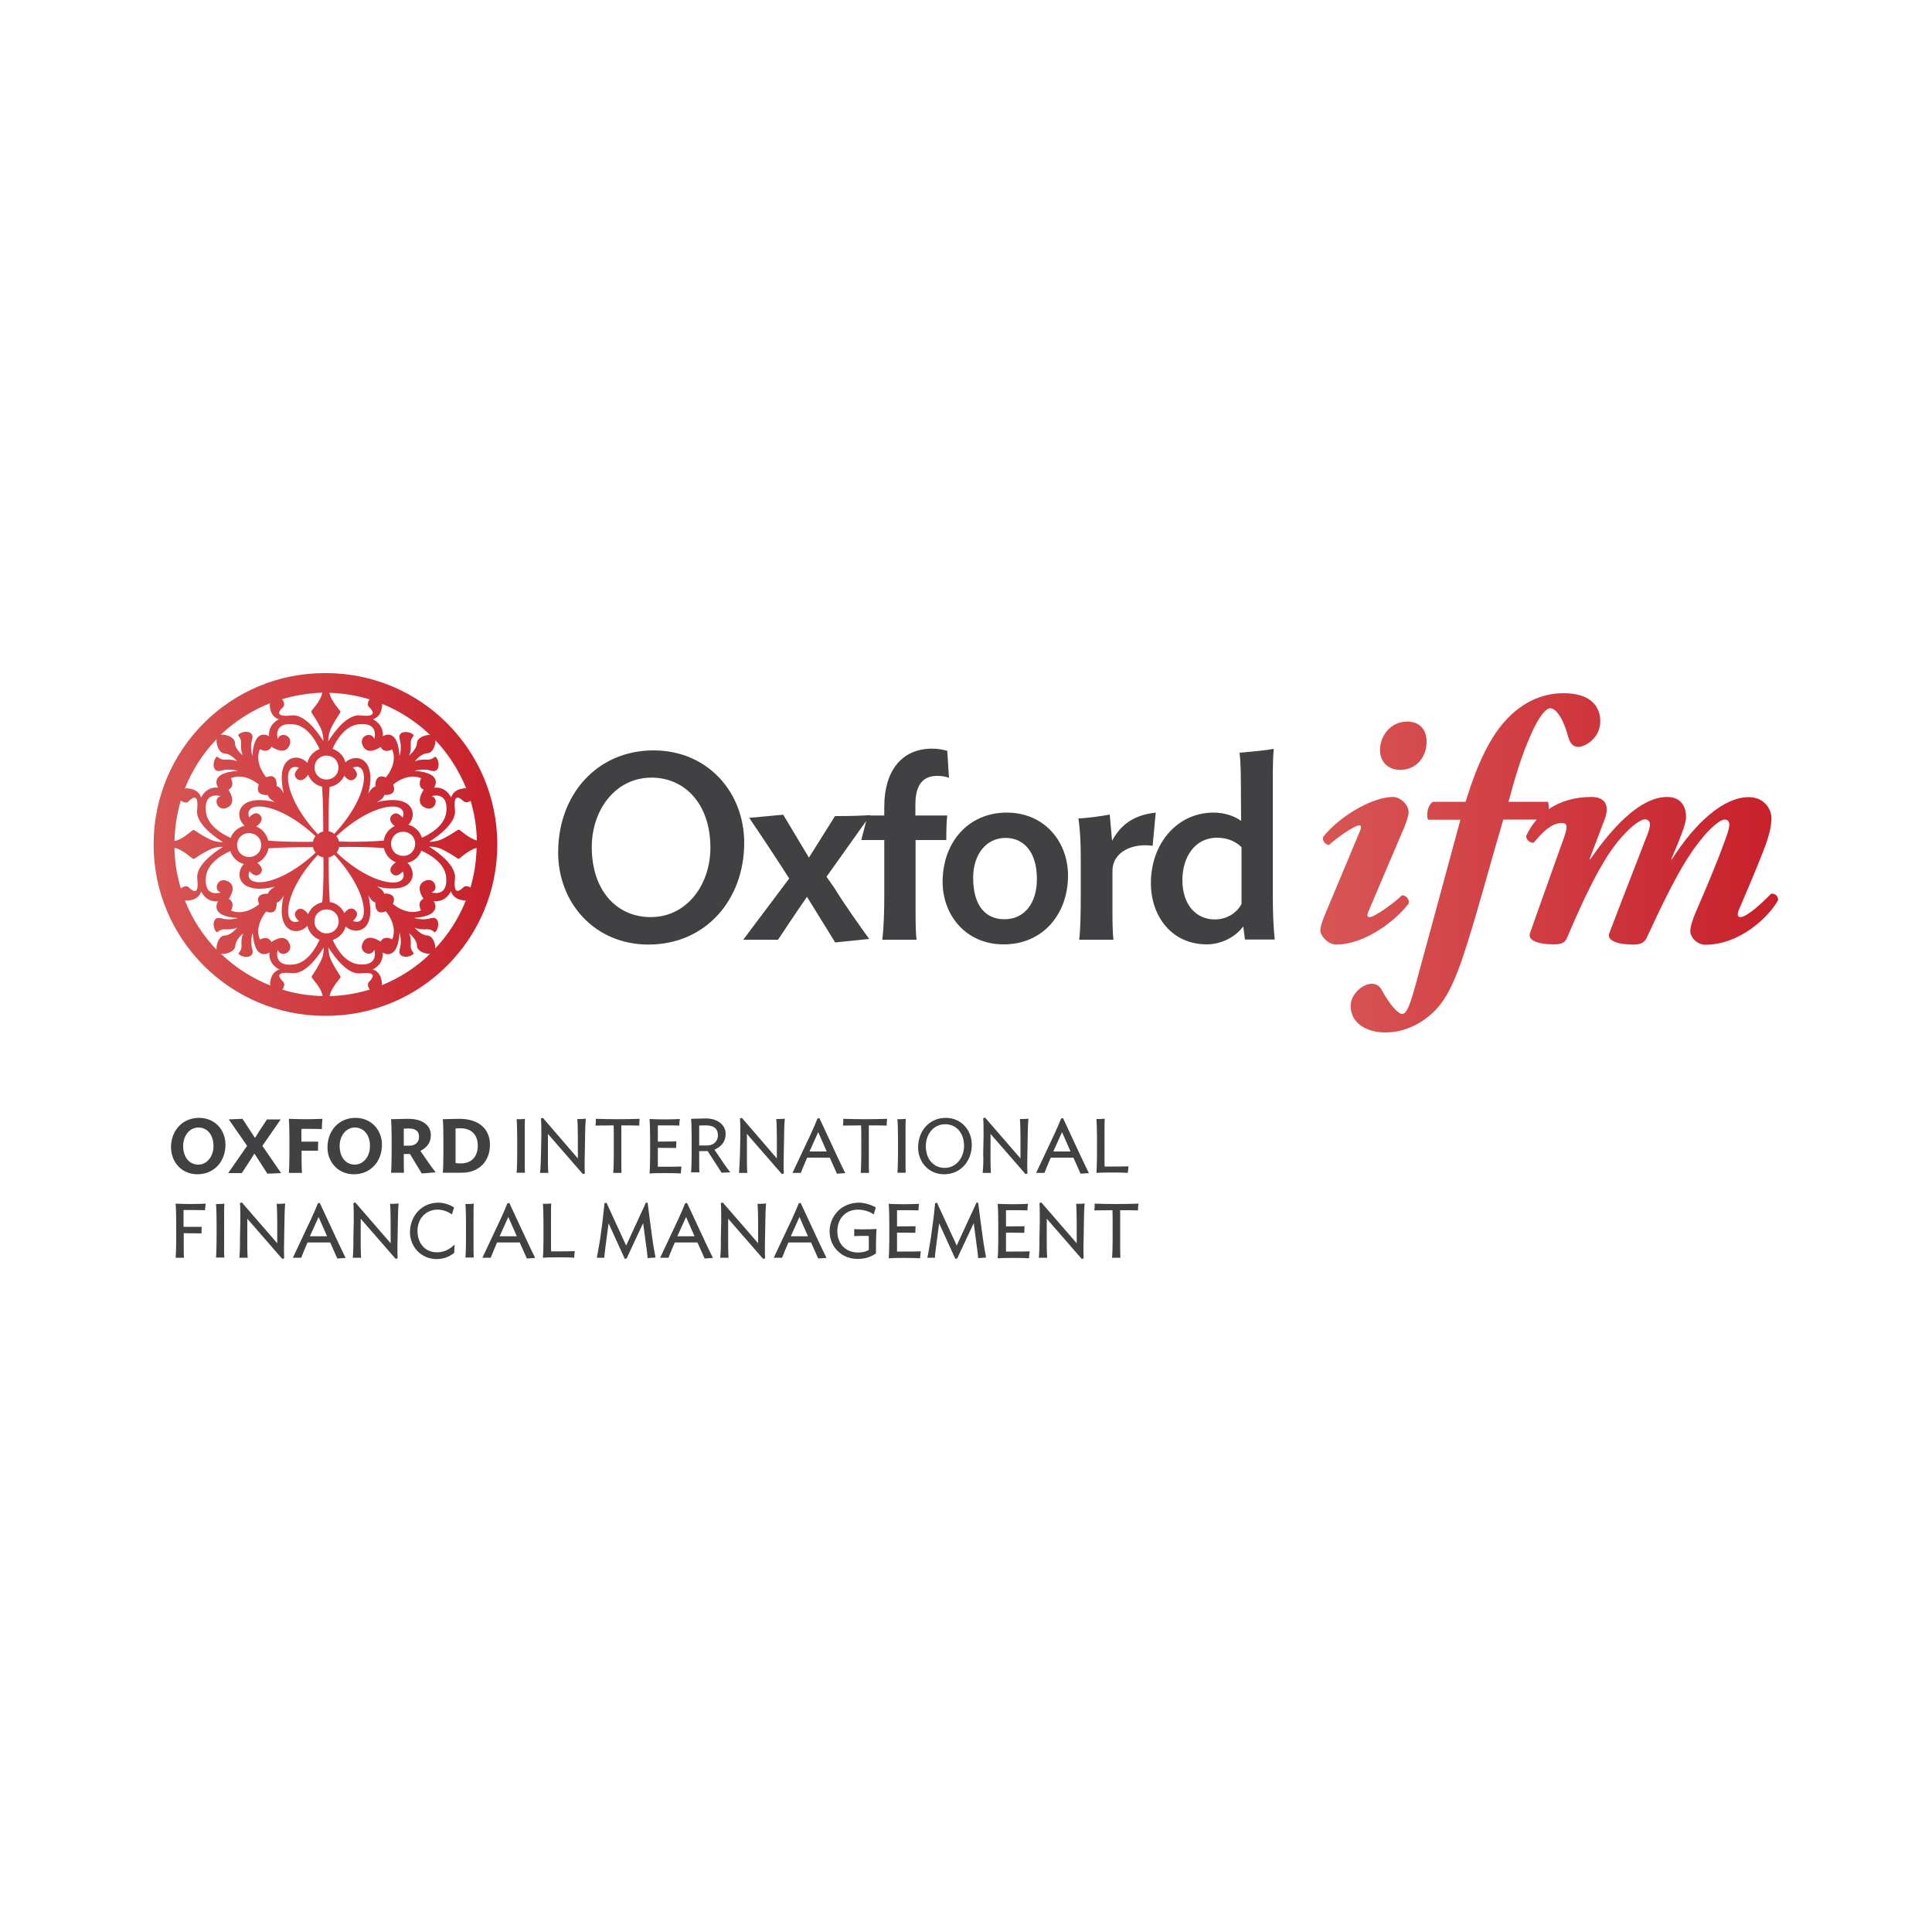 <?xml version="1.0" encoding="utf-8"?>
<!-- Generator: Adobe Illustrator 24.2.0, SVG Export Plug-In . SVG Version: 6.00 Build 0)  -->
<svg version="1.1" id="Layer_1" xmlns="http://www.w3.org/2000/svg" xmlns:xlink="http://www.w3.org/1999/xlink" x="0px" y="0px"
	 viewBox="0 0 1000 1000" style="enable-background:new 0 0 1000 1000;" xml:space="preserve">
<style type="text/css">
	.st0{fill:url(#SVGID_1_);}
	.st1{fill:url(#SVGID_2_);}
	.st2{fill:#414042;}
</style>
<g>
	<linearGradient id="SVGID_1_" gradientUnits="userSpaceOnUse" x1="79.484" y1="437.045" x2="257.489" y2="437.045">
		<stop  offset="0" style="stop-color:#D85655"/>
		<stop  offset="1" style="stop-color:#C7202B"/>
	</linearGradient>
	<path class="st0" d="M176.3,505.7c0-0.8-1.3-1.7-4.5-7.8c-1.4-2.6-1.8-5.3-1.8-7.5c3.6,5.7,10.1,14.1,16.5,13.4
		c9.7-1.1,5.9,2.9,4.6,4.3c-1,1-0.9,2.4,0.3,4.1c-6.6,2-13.6,3.2-20.8,3.4C171.3,511.2,176.3,506.4,176.3,505.7 M167.6,490.4
		c0,2.2-0.4,4.9-1.8,7.5c-3.2,6.2-4.5,7-4.5,7.8c0,0.7,5,5.4,5.7,9.8c-0.6,0-1.2,0-1.8,0c-6.6-0.3-13-1.4-19.1-3.3
		c1.3-1.7,1.3-3.2,0.3-4.2c-1.3-1.3-5.1-5.4,4.6-4.3c0.3,0,0.5,0,0.8,0C158,503.9,164.1,495.9,167.6,490.4 M130.6,491.4
		c-1.3-4.3,0.2-8.6,0.2-8.6c1,15.5,8.7,10.2,8.7,10.2c-0.7,6.3,5.1,8.8,5.1,8.8c-2.1,0.7-4.2,2.4-4.7,6.3c-0.1,0.6-0.1,1.3,0,2
		c-9.5-3.8-18.2-9.4-25.5-16.4c3,0.4,7.3-1.4,7.4-4.1c0.1-3.3,4.1-6.5,4.1-6.5c-1,1.9-1,4.5-0.9,6.6c0.1,2.1-1.6,3.8-1.6,3.8
		c0.6,1.1,2.5,1.8,4.2,1.8C129.5,495.3,131.4,494.2,130.6,491.4 M206.8,482.7c0,0,1.4,4.3,0.1,8.6c-1.5,5.2,6,4.5,7.3,2.1
		c0,0-1.7-1.7-1.6-3.8c0.1-2.1,0.1-4.7-0.9-6.6c0,0,4.1,3.2,4.1,6.5c0,2.6,3.8,4.3,6.8,4.2c-7.1,6.9-15.5,12.4-24.9,16.2
		c0-0.6,0-1.2-0.1-1.8c-0.5-3.9-2.6-5.7-4.7-6.3c0,0,5.8-2.4,5.1-8.8c0,0,1.3,0.9,2.8,0.9C203.3,493.8,206.2,491.9,206.8,482.7
		 M164.6,481.3c-2.5-2.4-2.5-6.4,0-8.8c2.4-2.4,6.4-2.4,8.9,0c2.4,2.4,2.4,6.4,0,8.8c-1.2,1.2-2.8,1.8-4.4,1.8
		C167.5,483.2,165.9,482.5,164.6,481.3 M143.2,467.2c2.1-0.4,3.7-3.8,3.7-3.8c-4.8,19.9,7.6,21.2,12.2,15.8c0.4,1.8,1.3,3.5,2.7,4.9
		c1.1,1.1,2.3,1.8,3.6,2.3c-1.9,4.2-6.3,12-13.4,12.8c-11.1,1.3-8.2-7.6-8.2-7.6c1.1,4,7.8,1.9,6.2-2.8c-2.3-6.6-9.5-1.2-9.5-1.2
		c-1.8-3.7-6-1.3-6-1.3c-3.1-7.4,3.3-14.5,3.3-14.5c0.9,0.4,1.7,0.5,2.3,0.5C143.7,472.3,143.2,467.2,143.2,467.2 M190.6,463.3
		c0,0,1.6,3.4,3.7,3.8c0,0-0.7,7.2,5.4,4.6c0,0,6.4,7.2,3.3,14.5c0,0-4.2-2.4-6,1.2c0,0-7.3-5.3-9.5,1.3c-1.6,4.7,5,6.8,6.2,2.8
		c0,0,2.9,8.8-8.2,7.6c-7-0.8-11.4-8.3-13.3-12.6c1.5-0.5,2.9-1.3,4.1-2.5c1.3-1.3,2.2-2.8,2.6-4.5c1.4,1.4,3.4,2.2,5.4,2.2
		C189.1,481.8,193.9,476.9,190.6,463.3 M97.8,466.1c3.9-0.5,5.7-2.6,6.3-4.7c0,0,2.4,5.8,8.8,5.1c0,0-5.3,7.7,10.2,8.7
		c0,0-4.2,1.4-8.6,0.1c-5.2-1.5-4.5,6-2.1,7.3c0,0,1.7-1.7,3.8-1.6c2.1,0.1,4.7,0.1,6.6-0.9c0,0-3.2,4.1-6.5,4.1
		c-2.8,0.1-4.5,4.3-4.2,7.4c-7-7.3-12.6-15.9-16.4-25.5c0.3,0,0.5,0,0.8,0C96.9,466.1,97.3,466.1,97.8,466.1 M233.4,461.3
		c0.7,2.1,2.4,4.2,6.3,4.7c0.5,0.1,0.9,0.1,1.4,0.1c-3.7,9.3-9.1,17.7-15.8,24.8c0.1-3-1.6-6.7-4.2-6.7c-3.3-0.1-6.5-4.1-6.5-4.1
		c1.9,1,4.5,1,6.6,0.9c2.1-0.1,3.8,1.6,3.8,1.6c2.4-1.3,3.1-8.9-2.1-7.3c-4.3,1.3-8.6-0.2-8.6-0.2c15.5-1,10.2-8.7,10.2-8.7
		c0.4,0,0.7,0.1,1.1,0.1C231.3,466.4,233.4,461.3,233.4,461.3 M164.5,442.5c0.8,0.7,1.8,1.1,2.9,1.3c0.1,5.3,0.1,15.2-0.6,23.2
		c-1.8,0.4-3.5,1.3-5,2.7c-1,1-1.8,2.2-2.3,3.5c-0.3-0.4-3-4.5-5.8-2.1c-2.9,2.6,1.1,5.7,1.1,5.7c-0.7,0.3-1.4,0.4-2,0.4
		C146.3,477.2,147.4,460.8,164.5,442.5 M176.2,469.7c-1.5-1.6-3.5-2.5-5.5-2.8c-0.6-8-0.6-17.8-0.6-23.1c1.1-0.2,2-0.7,2.9-1.4
		c18.6,20,18.3,37.7,9.6,34.3c0,0,4.1-3.1,1.1-5.7c-2.3-2-4.6,0.5-5.5,1.6C177.8,471.6,177.1,470.6,176.2,469.7 M106.6,453.8
		c0.8-7,8.3-11.4,12.6-13.3c0.5,1.5,1.3,2.9,2.5,4.1c1.3,1.3,2.8,2.2,4.5,2.6c-4.8,4.9-3,16.4,16.3,11.7c0,0-3.4,1.6-3.8,3.7
		c0,0-7.1-0.7-4.6,5.4c0,0-7.2,6.4-14.5,3.3c0,0,2.4-4.2-1.2-6c0,0,5.3-7.2-1.3-9.5c-4.7-1.6-6.8,5-2.8,6.2c0,0-1.1,0.3-2.4,0.3
		C109.3,462.4,105.8,461.1,106.6,453.8 M210.9,446.6c1.8-0.4,3.5-1.3,4.9-2.7c1-1.1,1.8-2.3,2.3-3.6c4.2,1.9,12,6.3,12.8,13.4
		c1.2,11.1-7.6,8.2-7.6,8.2c4-1.1,1.9-7.8-2.8-6.2c-6.6,2.3-1.3,9.5-1.3,9.5c-3.7,1.8-1.3,6-1.3,6c-7.4,3.1-14.5-3.3-14.5-3.3
		c2.5-6-4.6-5.4-4.6-5.4c-0.4-2.1-3.8-3.7-3.8-3.7c3.1,0.8,5.8,1.1,8.1,1.1C215.2,460,215.4,450.5,210.9,446.6 M134.8,452.1
		c2-2.3-0.5-4.6-1.6-5.5c1.1-0.5,2.1-1.2,2.9-2c1.5-1.6,2.5-3.5,2.8-5.5c8-0.6,17.8-0.6,23.1-0.6c0.2,1.1,0.7,2,1.4,2.8
		c-20,18.6-37.7,18.3-34.3,9.6c0,0,1.7,2.2,3.6,2.2C133.4,453.1,134.1,452.8,134.8,452.1 M174.2,441.3c0.7-0.8,1.1-1.8,1.3-2.9
		c5.3-0.1,15.2-0.1,23.2,0.6c0.4,1.8,1.3,3.5,2.7,5c1,1,2.2,1.8,3.5,2.3c-0.4,0.3-4.5,3-2.1,5.8c2.6,2.9,5.7-1.1,5.7-1.1
		c1.4,3.6-0.7,5.8-5.2,5.8C196.9,456.7,185.9,452.3,174.2,441.3 M107.9,440.1c2.6-1.4,5.3-1.8,7.5-1.8c-5.7,3.6-14.1,10.1-13.3,16.5
		c1.1,9.7-2.9,5.9-4.3,4.6c-1-1-2.5-0.9-4.2,0.4c-2-6.6-3.2-13.6-3.3-20.9c4.4,0.7,9.2,5.7,9.8,5.7
		C100.9,444.6,101.7,443.3,107.9,440.1 M235.5,454.8c0.7-6.4-7.7-13-13.4-16.6c2.2,0,4.9,0.4,7.5,1.8c6.1,3.2,7,4.5,7.8,4.5
		c0.6,0,5-4.6,9.3-5.6c-0.2,7.1-1.3,14-3.2,20.5c-1.5-1-2.8-0.9-3.7-0.1c-0.6,0.6-1.9,1.8-2.9,1.8
		C235.8,461.2,234.9,459.8,235.5,454.8 M124.5,441.8c-2.4-2.4-2.4-6.4,0-8.8c2.4-2.4,6.4-2.4,8.9,0c2.4,2.4,2.4,6.4,0,8.8
		c-1.2,1.2-2.8,1.8-4.4,1.8C127.3,443.6,125.7,443,124.5,441.8 M204.2,441.2c-2.4-2.5-2.4-6.4,0-8.9c2.4-2.4,6.4-2.4,8.9,0
		c2.4,2.4,2.4,6.4,0,8.9c-1.2,1.2-2.8,1.8-4.4,1.8C207,443,205.4,442.4,204.2,441.2 M163.3,432.8c-0.7,0.8-1.1,1.8-1.3,2.9
		c-5.3,0.1-15.2,0.1-23.2-0.6c-0.4-1.8-1.3-3.5-2.7-5c-1-1-2.2-1.8-3.5-2.3c0.4-0.3,4.5-3,2.1-5.8c-2.6-2.9-5.7,1.1-5.7,1.1
		C125.6,414.5,143.3,414.2,163.3,432.8 M175.5,435.6c-0.2-1-0.7-2-1.4-2.8c20-18.6,37.7-18.3,34.3-9.6c0,0-3.1-4.1-5.7-1.1
		c-2,2.3,0.5,4.6,1.6,5.5c-1.1,0.5-2.1,1.2-2.9,2c-1.6,1.6-2.5,3.5-2.8,5.5c-5.9,0.5-12.8,0.6-18.2,0.6
		C178.6,435.6,176.9,435.6,175.5,435.6 M97.7,414.7c1.3-1.3,5.4-5.1,4.3,4.6c-0.7,6.5,7.7,13,13.4,16.6c-2.2,0-4.9-0.4-7.5-1.8
		c-6.1-3.2-7-4.5-7.8-4.5c-0.7,0-5.4,5-9.8,5.7c0.2-7.3,1.3-14.3,3.3-20.9c1,0.7,1.8,1,2.6,1C96.7,415.4,97.3,415.2,97.7,414.7
		 M235.5,419.2c-1.1-9.6,2.9-5.9,4.3-4.6c0.9,0.9,2.2,0.9,3.8-0.1c1.9,6.5,3.1,13.4,3.2,20.5c-4.2-1-8.7-5.6-9.3-5.6
		c-0.8,0-1.7,1.3-7.8,4.5c-2.6,1.4-5.3,1.8-7.5,1.8C227.8,432.1,236.2,425.7,235.5,419.2 M116.9,418.3c6.6-2.3,1.3-9.5,1.3-9.5
		c3.7-1.8,1.3-6,1.3-6c7.4-3.1,14.5,3.3,14.5,3.3c-2.5,6.1,4.6,5.4,4.6,5.4c0.4,2.1,3.8,3.7,3.8,3.7c-19.9-4.8-21.2,7.6-15.8,12.2
		c-1.8,0.4-3.5,1.3-4.9,2.7c-1.1,1-1.8,2.3-2.3,3.6c-4.2-1.9-12-6.3-12.8-13.4c-1.3-11.1,7.6-8.2,7.6-8.2c-3.6,1-2.3,6.4,1.4,6.4
		C116,418.6,116.4,418.5,116.9,418.3 M203.5,406.1c0,0,7.2-6.4,14.5-3.3c0,0-2.4,4.2,1.3,6c0,0-5.3,7.2,1.3,9.5
		c4.7,1.6,6.8-5.1,2.8-6.2c0,0,8.8-2.9,7.6,8.2c-0.8,7-8.3,11.4-12.6,13.3c-0.5-1.5-1.3-2.9-2.5-4.1c-1.3-1.3-2.9-2.2-4.5-2.6
		c4.8-4.9,2.9-16.4-16.3-11.7c0,0,3.4-1.6,3.8-3.7c0,0,0.2,0,0.6,0C201.1,411.5,205.5,411.1,203.5,406.1 M154.8,397.4
		c0,0-4.1,3.1-1.1,5.7c2.8,2.4,5.5-1.7,5.8-2.1c0.5,1.3,1.3,2.5,2.3,3.5c1.4,1.4,3.1,2.3,4.9,2.7c0.6,8,0.6,17.9,0.6,23.2
		c-1.1,0.2-2,0.7-2.8,1.4C145.8,411.7,146.1,393.9,154.8,397.4 M183.7,403c2.9-2.6-1.1-5.7-1.1-5.7c8.7-3.5,9.1,14.3-9.6,34.3
		c-0.8-0.7-1.8-1.1-2.9-1.3c-0.1-5.3-0.1-15.1,0.5-23c2-0.3,4-1.3,5.5-2.8c0.9-0.9,1.6-1.9,2.1-3c0.6,0.8,2,2.4,3.6,2.4
		C182.4,403.8,183.1,403.6,183.7,403 M164.6,401.7c-2.4-2.4-2.4-6.4,0-8.8c2.4-2.4,6.4-2.4,8.8,0c2.4,2.4,2.4,6.4,0,8.8
		c-1.2,1.2-2.8,1.8-4.4,1.8C167.4,403.5,165.8,402.9,164.6,401.7 M221.2,389.9c2.6-0.1,4.3-3.8,4.2-6.7c6.7,7.1,12.1,15.5,15.9,24.8
		c-0.5,0-1,0-1.5,0.1c-3.9,0.5-5.7,2.6-6.3,4.7c0,0-2.4-5.8-8.8-5.1c0,0,5.3-7.7-10.2-8.7c0,0,4.3-1.4,8.6-0.1
		c5.2,1.6,4.5-6,2.1-7.3c0,0-1.7,1.7-3.8,1.6c-2.1-0.1-4.7-0.1-6.6,0.9C214.7,394,217.8,390,221.2,389.9 M112.1,382.6
		c-0.3,3,1.4,7.3,4.2,7.4c3.3,0.1,6.5,4.1,6.5,4.1c-1.9-1-4.5-1-6.6-0.9c-2.1,0.1-3.8-1.6-3.8-1.6c-2.4,1.3-3.1,8.9,2.1,7.3
		c4.3-1.3,8.6,0.1,8.6,0.1c-15.5,1-10.2,8.7-10.2,8.7c-6.4-0.7-8.8,5.1-8.8,5.1c-0.7-2.1-2.4-4.2-6.4-4.7c-0.6-0.1-1.3-0.1-2,0
		C99.5,398.5,105.1,389.9,112.1,382.6 M152,374.9c7.1,0.8,11.5,8.6,13.4,12.8c-1.3,0.5-2.5,1.3-3.6,2.3c-1.4,1.4-2.3,3.1-2.7,4.9
		c-4.6-5.4-17-4.1-12.2,15.8c0,0-1.6-3.4-3.7-3.8c0,0,0.7-7.2-5.4-4.6c0,0-6.4-7.2-3.3-14.5c0,0,4.2,2.4,6-1.3c0,0,7.3,5.3,9.5-1.2
		c1.6-4.7-5-6.8-6.2-2.8C143.8,382.5,140.9,373.7,152,374.9 M176.2,390.1c-1.2-1.2-2.6-2-4.1-2.5c1.9-4.3,6.4-11.9,13.4-12.7
		c11.1-1.3,8.2,7.6,8.2,7.6c-1.1-4-7.8-1.9-6.2,2.8c2.3,6.6,9.5,1.3,9.5,1.3c1.8,3.7,6,1.3,6,1.3c3.1,7.4-3.3,14.5-3.3,14.5
		c-6-2.5-5.4,4.7-5.4,4.7c-2.1,0.4-3.7,3.8-3.7,3.8c4.7-19.3-6.9-21.1-11.8-16.3C178.3,392.8,177.5,391.3,176.2,390.1 M193,372.3
		c2.1-0.7,4.2-2.4,4.7-6.3c0.1-0.6,0.1-1.2,0.1-1.7c9.3,3.8,17.7,9.3,24.8,16.1c-3-0.1-6.7,1.6-6.8,4.2c-0.1,3.3-4.1,6.5-4.1,6.5
		c1-1.9,1-4.5,0.9-6.6c-0.1-2.1,1.6-3.8,1.6-3.8c-1.3-2.4-8.9-3.1-7.3,2.1c1.3,4.3-0.1,8.5-0.1,8.5c-1-15.5-8.7-10.2-8.7-10.2
		C198.8,374.8,193,372.3,193,372.3 M139.7,364c-0.1,0.7,0,1.4,0,2c0.5,3.9,2.6,5.7,4.7,6.3c0,0-5.8,2.4-5.1,8.8
		c0,0-7.7-5.3-8.7,10.2c0,0-1.4-4.3-0.1-8.6c1.5-5.2-6-4.5-7.3-2.1c0,0,1.7,1.7,1.6,3.8c-0.1,2.1-0.1,4.7,0.9,6.6
		c0,0-4.1-3.2-4.1-6.5c-0.1-2.8-4.3-4.5-7.4-4.2C121.5,373.5,130.1,367.8,139.7,364 M171.7,376.2c3.2-6.1,4.5-7,4.5-7.8
		c0-0.7-4.9-5.4-5.7-9.8c7.2,0.2,14.2,1.4,20.8,3.4c-1.2,1.7-1.2,3.1-0.2,4c1.3,1.3,5.1,5.4-4.6,4.3c-6.5-0.7-13,7.7-16.6,13.4
		C169.9,381.5,170.3,378.8,171.7,376.2 M146.4,366.1c1-1,0.9-2.5-0.4-4.2c6.1-1.8,12.4-2.9,19-3.3c0.6,0,1.2-0.1,1.8-0.1
		c-0.7,4.4-5.7,9.2-5.7,9.8c0,0.8,1.3,1.7,4.5,7.8c1.4,2.6,1.8,5.3,1.8,7.5c-3.6-5.7-10.1-14.1-16.5-13.3c-1.1,0.1-2.1,0.2-2.9,0.2
		C142.1,370.5,145.2,367.2,146.4,366.1 M79.5,437.1c0,49,39.7,88.7,88.7,88.7c0.1,0,0.3,0,0.4,0c0,0,0.1,0,0.1,0
		c49,0,88.7-39.7,88.7-88.7c0-49-39.7-88.7-88.7-88.7h-0.1c-0.1,0-0.3,0-0.4,0C119.2,348.3,79.5,388,79.5,437.1"/>
	<linearGradient id="SVGID_2_" gradientUnits="userSpaceOnUse" x1="683.283" y1="446.623" x2="920.516" y2="446.623">
		<stop  offset="0" style="stop-color:#D85655"/>
		<stop  offset="1" style="stop-color:#C7202B"/>
	</linearGradient>
	<path class="st1" d="M684.9,433.1c-0.7,1.6,0.7,3.9,2.9,4.3c2.9-2.7,12.9-10.2,15.9-10.2c0.9,0,0.9,1.1,0.4,2.5l-18.6,44.4
		c-1.4,3.6-2.1,5.7-2.1,7.7c0,2.1,3.6,7.1,8.2,7.1c14.6,0,30.5-12,37.5-21.2c0.5-2.3-1.3-4.3-3.4-4.3c-4.5,4.3-14.3,11.3-16.8,11.3
		c-1.3,0-1.4-1.1-0.7-2.7l18.6-43.7c1.1-2.7,2.3-6.1,2.3-7.9c0-3.9-4.3-7.9-8.2-7.9C711.3,412.5,694.5,421.3,684.9,433.1
		 M714.3,388.3c0,5.7,3.9,10.2,10.5,10.2c8.2,0,13.6-6.6,13.6-14.5c0-6.8-3.9-10.5-10-10.5C720.2,373.4,714.3,380.4,714.3,388.3
		 M770.9,384.7c-5.4,9.5-9.1,20-12.3,30.3h-16.8c-2.1,0.9-3.9,5.5-2.7,9.3h16.8c-8,29.8-15.9,58.6-23.4,86.2
		c-3.2,11.6-4.8,14.3-6.8,14.3c-2,0-6.3-4.6-10.7-12.7c-0.7-1.2-2.1-2.9-5-2.9c-4.8,0-10.9,5.5-10.9,11.4c0,9.5,8.9,13.8,18,13.8
		c12.8,0,23.6-7.7,29.3-15.7c5.2-7.1,9.3-18.4,13-30.2c6.6-20.9,12.1-42.1,18.7-64.3h17.3c-2.3,2.6-4.1,5.5-5.5,8.6
		c0.2,2,2,3.6,3.9,3.4c3.2-3.6,8.4-10.2,14.5-10.2c2.7,0,3.4,1.3,1.3,7.3c-2.7,7.7-17,47.5-17.7,49.8c-1.3,3.7,4.5,5.7,12.1,5.7
		c4.1,0,5.9-0.7,7-3.2c7.3-17.1,16.4-37.5,25.9-49.4c7-8.7,12.3-12.1,14.6-12.1c1.4,0,2.5,1.1,2.5,2.5c0,1.8-0.7,4.1-2.5,8.4
		c-7.3,18.7-17.8,46.1-18.6,48.2c-1.2,3.7,4.5,5.7,12.3,5.7c3.8,0,5.9-0.7,7.3-3.9c7.7-16.4,17-36.8,27.1-49.4
		c6.2-8,11.1-11.4,13-11.4c1.8,0,2.5,1.1,2.5,2.5c0,1.8-0.7,4.1-2.3,8.4c-4.5,12.5-9.8,24.8-15.2,37.3c-1.4,3.4-2.7,7-2.7,9.6
		c0,3.2,3.6,7,7.7,7c17.8,0,32.7-14.1,37.7-23c0.2-2.3-1.6-3.7-3.6-3.4c-5,5.2-12.7,12.1-15.9,12.1c-1.4,0-1.8-1.4-0.7-3.9
		c5.4-12.7,9.8-23,13.2-31.9c2.1-5.5,3.6-11.1,3.6-15.4c0-4.6-3.6-10.9-11.8-10.9c-12.9,0-27.7,13.2-39.8,32.3H865
		c4.5-10.7,7.7-18.4,7.7-22c0-4.6-2-10.4-9.8-10.4c-15,0-30.2,18.4-39.8,32.3h-0.4l8-21.1c1.8-4.8,1.8-11.2-7-11.2
		c-8.9,0-16.3,2.4-22.1,6.3c0.2-1.4,0-2.8-0.4-3.8h-20.4c3.2-11.8,6.6-23.9,11.8-35.2c3.9-8.9,7.5-13.2,9.8-13.2
		c2.3,0,6.2,3.4,9.3,14.8c0.9,3,2.3,5.2,5.2,5.2c3.6,0,11.3-4.5,11.4-13.2c0-8.2-5.5-14.6-18.9-14.6
		C791.8,358.8,779,370.2,770.9,384.7"/>
	<path class="st2" d="M629.9,433.6c5.4,0,9.7,1.9,12.7,4.9v29.4c-2.6,4.9-7.9,8-13.8,8c-9.1,0-16.8-6.8-16.8-20.6
		C612.1,443.4,618.6,433.6,629.9,433.6 M628.1,420.6c-18.7,0-32.4,15.9-32.4,36.5c0,17.3,10.9,31.7,28.9,31.7c7.6,0,15-3.9,18.9-9.3
		l0.9,6.8h15.4c-0.7-6.3-1-14.7-1-22.6v-61.3c0-4.6,0.1-11.3,0.5-14.8c-4.1,0.8-12.8,1.6-17.7,2c0.7,5.9,0.7,14.3,0.7,22.2l0.1,13.1
		C639,422.4,633.9,420.6,628.1,420.6 M598.2,420.6c-10.8,1.2-17.8,5.7-22.6,14.6l-1.2-13.6c-3.9,0.8-11.9,1.9-16.2,2
		c0.8,5.6,1.2,12.1,1.2,20v19.6c0,7.9-0.1,17.3-0.8,23.2h17.7c-0.4-3.5-0.5-9.3-0.5-14v-21.5c0-10.5,11.2-14.6,20.8-13.1
		L598.2,420.6z M536.7,455c0,12.3-6.3,20.8-16.8,20.8c-9.7,0-16.2-6.9-16.2-21.5c0-12,6.7-20.6,16.8-20.6
		C529.7,433.7,536.7,440.7,536.7,455 M552.8,453.2c0-17.7-12.3-32.6-31.7-32.6c-20,0-33.2,15.5-33.2,35.8
		c0,17.6,12.3,32.4,31.5,32.4C539.6,488.9,552.8,473.3,552.8,453.2 M490.3,388.6c-2.1-0.5-4.4-1.1-7.8-1.1
		c-16.1,0-24.8,11.9-24.8,30v4.6h-8.6l-3.3,12.7h11.9v29.4c0,7.9-0.3,16.3-1,22.2h17.7c-0.4-3.4-0.5-8.4-0.5-13.2v-38.4h15.9
		c0-4.9,0.1-9.7,0.5-12.7h-16.5v-5.7c0-9.9,3.7-14.8,11.3-14.8c2.2,0,4.2,0.3,6.1,1L490.3,388.6z M405.4,421.7
		c-0.9,0-16.5,1.6-17.6,1.6c3.5,5.2,13.1,19.5,17.6,26.6l3.1,4.8l-23.8,31.7h18c2-2.9,9.7-14.7,15-22.2l14.6,23.6l17.6-1.8
		c-3.8-5.2-13.8-19.3-17.7-25.9l-4.4-6.3l22.7-31.9c-5.2,0.4-12.3,0.5-18.3,0.5l-13.5,21.5L405.4,421.7z M335.7,488.9
		c29.4,0,49.5-23,49.5-52.7c0-26-18.8-47.8-46.9-47.8c-29.4,0-49.4,23-49.4,52.7C288.8,467.1,307.6,488.9,335.7,488.9 M336.8,474.7
		c-17.6,0-30.5-13.8-30.5-36.2c0-19.5,12.4-36,30.9-36c17.4,0,30.5,13.8,30.5,36.2C367.7,458.2,355.3,474.7,336.8,474.7"/>
	<path class="st2" d="M589.3,623c-3.6,0.1-7.2,0.2-11.5,0.2c-4.3,0-7.7-0.1-11.2-0.2c0,1.2,0,2.5-0.2,3.5c3,0,5.8-0.1,9.4-0.1
		c0.1,2.2,0.1,4.8,0.1,6.5v8.6c0,2.6-0.1,7.6-0.3,9.5h4.3c-0.1-1.1-0.1-4.2-0.1-5.7V629c0-0.7,0-1.7,0-2.6c3.6,0,6.2,0,9.2,0.1
		C589,625.2,589.1,624.1,589.3,623 M537.7,651h4.3c-0.1-1.1-0.2-4.1-0.2-5.7v-14.5l18.1,20.8l1-0.3c-0.1-1.1-0.1-4.3-0.1-5.8
		l0.3-16.7c0-1.5,0.2-4.7,0.3-5.9c-1.3,0.2-2.8,0.2-4.4,0.2c0.2,1.9,0.3,7,0.3,9.5v10.9l-18.3-21.1l-1,0.3c0.2,1.9,0.2,6.6,0.2,9.2
		l-0.2,9.5C538.1,644,537.9,649.1,537.7,651 M533,647.7c-2.7,0.1-5.5,0.1-8.7,0.1c-1.2,0-2.4,0-3.6,0c0-0.8,0-1.9,0-2.5V638l9.5,0.1
		c0-1.1,0-2.4,0.1-3.4l-9.6,0.1v-6c0-0.6,0-1.7,0-2.4c1.1,0,2.4,0,3.6,0c2.8,0,5.2,0,7.5,0.1c0-1.3,0.1-2.3,0.3-3.4
		c-2.4,0.1-5.1,0.2-7.9,0.2s-5.5-0.1-7.8-0.2c0.2,1.9,0.3,7.2,0.3,9.8v8.7c0,2.6-0.1,7.8-0.3,9.7c2.3-0.2,5.2-0.2,8.1-0.2
		c2.8,0,5.7,0,8.1,0.2C532.7,649.9,532.8,648.8,533,647.7 M480,651h3.9c0-1.1,0.4-4.1,0.6-5.7l1.6-12.1c1.6,3.5,7.7,16.8,8.4,18.4
		l1-0.3c0.7-1.7,7.2-15.3,8.5-18.2l1.6,12.1c0.3,1.6,0.6,4.9,0.7,6l4.1-0.3c-0.4-2.1-1.3-7-1.6-9.5l-1.2-8.8
		c-0.3-2.5-1-7.9-1.3-10.1h-0.9c-0.6,1.3-1.9,4.3-2.7,5.9l-7.5,16.3l-7.5-16.3c-0.8-1.6-1.9-4.1-2.7-5.9l-1,0.3
		c-0.2,2.1-0.7,7.3-1.1,9.9l-1.2,8.8C481.2,644.1,480.5,648.9,480,651 M476.6,647.7c-2.7,0.1-5.5,0.1-8.7,0.1c-1.2,0-2.4,0-3.6,0
		c0-0.8,0-1.9,0-2.5V638l9.5,0.1c0-1.1,0-2.4,0.1-3.4l-9.6,0.1v-6c0-0.6,0-1.7,0-2.4c1.1,0,2.4,0,3.6,0c2.8,0,5.2,0,7.5,0.1
		c0-1.3,0.1-2.3,0.3-3.4c-2.4,0.1-5.1,0.2-7.9,0.2c-2.8,0-5.5-0.1-7.8-0.2c0.2,1.9,0.3,7.2,0.3,9.8v8.7c0,2.6-0.1,7.8-0.3,9.7
		c2.3-0.2,5.2-0.2,8.1-0.2c2.8,0,5.7,0,8.1,0.2C476.4,649.9,476.4,648.8,476.6,647.7 M453.4,648.8v-3.1c0-2.5,0.1-8,0.3-9.6
		c-2.3,0.1-3.5,0.2-6.2,0.2c-1.8,0-3,0-5.4-0.1c0.1,0.9,0.1,2.2,0,3.6c2.3-0.1,3.4-0.1,5.4-0.1c1.2,0,0.9,0,2.1,0
		c0.1,0.7,0.1,1.8,0.1,2.4v4.9c-1.7,0.9-3.4,1.3-5.6,1.3c-5.9,0-10.7-4-10.7-11.1c0-6.4,4.3-11.1,10.7-11.1c2.7,0,6.1,0.9,8.1,2.5
		l1.1-3.6c-2.2-1.4-5.8-2.5-8.8-2.5c-8.6,0-15.1,6.6-15.1,14.9c0,7.9,6.2,14.2,14.3,14.2C448.4,651.7,451.2,650.2,453.4,648.8
		 M413.8,629.9l4.4,10h-8.9L413.8,629.9z M400.5,651h4.3c0.9-2.4,2.1-5.1,3.1-7.5l0.2-0.4h11.7l3.7,8.3l4.3-0.3
		c-1.2-2.4-2.7-5.6-3.9-8.1l-9.5-20.4l-1,0.3c-0.9,2.3-1.9,4.6-3.4,7.9L400.5,651z M372.8,651h4.3c-0.1-1.1-0.2-4.1-0.2-5.7v-14.5
		l18.1,20.8l1-0.3c-0.1-1.1-0.1-4.3-0.1-5.8l0.3-16.7c0-1.5,0.2-4.7,0.3-5.9c-1.3,0.2-2.8,0.2-4.4,0.2c0.2,1.9,0.3,7,0.3,9.5v10.9
		l-18.3-21.1l-1,0.3c0.2,1.9,0.2,6.6,0.2,9.2l-0.2,9.5C373.2,644,373,649.1,372.8,651 M355.1,629.9l4.4,10h-8.9L355.1,629.9z
		 M341.7,651h4.3c0.9-2.4,2.1-5.1,3.1-7.5l0.2-0.4h11.7l3.7,8.3l4.3-0.3c-1.2-2.4-2.7-5.6-3.9-8.1l-9.5-20.4l-1,0.3
		c-0.9,2.3-1.9,4.6-3.4,7.9L341.7,651z M308.9,651h3.9c0-1.1,0.4-4.1,0.6-5.7l1.6-12.1c1.6,3.5,7.7,16.8,8.4,18.4l1-0.3
		c0.7-1.7,7.1-15.3,8.5-18.2l1.6,12.1c0.3,1.6,0.6,4.9,0.7,6l4.1-0.3c-0.4-2.1-1.3-7-1.6-9.5l-1.2-8.8c-0.3-2.5-1-7.9-1.3-10.1h-0.9
		c-0.6,1.3-1.9,4.3-2.7,5.9l-7.5,16.3l-7.5-16.3c-0.7-1.6-1.9-4.1-2.7-5.9l-1,0.3c-0.2,2.1-0.8,7.3-1.1,9.9l-1.2,8.8
		C310.1,644.1,309.4,648.9,308.9,651 M297.5,647.6c-2.7,0.1-5.5,0.1-8.6,0.1c-1.2,0-2.5,0-3.6,0c-0.1-0.8-0.1-1.8-0.1-2.5v-16.4
		c0-1.5,0-4.7,0.1-5.9c-1.3,0.2-2.7,0.2-4.3,0.2c0.2,1.9,0.3,7,0.3,9.5v8.7c0,2.6-0.1,7.8-0.3,9.7c2.3-0.2,5.2-0.2,8.1-0.2
		c2.8,0,5.7,0,8.1,0.2C297.3,649.9,297.3,648.7,297.5,647.6 M263.1,629.9l4.4,10h-8.9L263.1,629.9z M249.7,651h4.3
		c0.9-2.4,2.1-5.1,3.1-7.5l0.2-0.4h11.7l3.7,8.3l4.3-0.3c-1.2-2.4-2.7-5.6-3.9-8.1l-9.5-20.4l-1,0.3c-0.9,2.3-1.9,4.6-3.4,7.9
		L249.7,651z M245.2,651c-0.1-1.1-0.1-4.2-0.1-5.7v-16.4c0-1.5,0-4.7,0.1-5.9c-1.3,0.2-2.7,0.2-4.3,0.2c0.2,1.9,0.3,7,0.3,9.5v8.7
		c0,2.6-0.1,7.6-0.3,9.5H245.2z M235.3,644.2c-2.7,2.5-5.4,4-9.1,4c-5.6,0-10.1-4-10.1-11.2c0-6.2,4.3-10.9,10.4-10.9
		c2.7,0,5.4,1,7.4,2.5l1.1-3.6c-2.1-1.5-5.3-2.5-8.2-2.5c-8.4,0-14.6,6.8-14.6,15.3c0,7.4,5.7,13.9,13.8,13.9c3.4,0,6.4-1.1,9.1-3.2
		L235.3,644.2z M182.6,651h4.3c-0.1-1.1-0.2-4.1-0.2-5.7v-14.5l18.1,20.8l1-0.3c-0.1-1.1-0.1-4.3-0.1-5.8l0.3-16.7
		c0-1.5,0.2-4.7,0.3-5.9c-1.3,0.2-2.8,0.2-4.4,0.2c0.2,1.9,0.3,7,0.3,9.5v10.9l-18.3-21.1l-1,0.3c0.2,1.9,0.2,6.6,0.2,9.2l-0.2,9.5
		C183,644,182.8,649.1,182.6,651 M164.9,629.9l4.4,10h-8.9L164.9,629.9z M151.6,651h4.3c0.9-2.4,2.1-5.1,3.1-7.5l0.2-0.4h11.7
		l3.7,8.3l4.3-0.3c-1.2-2.4-2.7-5.6-3.9-8.1l-9.5-20.4l-1,0.3c-0.9,2.3-1.9,4.6-3.4,7.9L151.6,651z M123.9,651h4.3
		c-0.1-1.1-0.2-4.1-0.2-5.7v-14.5l18.1,20.8l1-0.3c-0.1-1.1-0.1-4.3-0.1-5.8l0.3-16.7c0-1.5,0.2-4.7,0.3-5.9
		c-1.3,0.2-2.8,0.2-4.4,0.2c0.2,1.9,0.3,7,0.3,9.5v10.9l-18.3-21.1l-1,0.3c0.2,1.9,0.2,6.6,0.2,9.2l-0.2,9.5
		C124.3,644,124.1,649.1,123.9,651 M116.1,651c-0.1-1.1-0.1-4.2-0.1-5.7v-16.4c0-1.5,0-4.7,0.1-5.9c-1.3,0.2-2.7,0.2-4.3,0.2
		c0.2,1.9,0.3,7,0.3,9.5v8.7c0,2.6-0.1,7.6-0.3,9.5H116.1z M106.5,623c-2.3,0.1-5,0.2-7.8,0.2c-2.8,0-5.5-0.1-7.8-0.2
		c0.2,1.9,0.3,7.2,0.3,9.8v8.7c0,2.6-0.1,7.6-0.3,9.5h4.3c-0.1-1.1-0.1-4.1-0.1-5.7v-7l9.2,0.1c0-1.1,0-2.4,0.1-3.4l-9.4,0v-6.3
		c0-0.6,0-1.7,0-2.4c1.1,0,2.4,0,3.6,0c2.8,0,5.2,0,7.5,0.1C106.2,625.1,106.3,624.1,106.5,623"/>
	<path class="st2" d="M584.1,603.7c-2.7,0.1-5.5,0.1-8.7,0.1c-1.2,0-2.4,0-3.6,0c-0.1-0.8-0.1-1.8-0.1-2.5v-16.4
		c0-1.5,0-4.7,0.1-5.9c-1.3,0.2-2.7,0.2-4.3,0.2c0.2,1.9,0.3,7,0.3,9.5v8.7c0,2.6-0.1,7.8-0.3,9.7c2.3-0.2,5.3-0.2,8.1-0.2
		c2.8,0,5.7,0,8.1,0.2C583.9,606,584,604.8,584.1,603.7 M549.7,586l4.4,10h-8.9L549.7,586z M536.3,607.1h4.3
		c0.9-2.4,2.1-5.1,3.1-7.5l0.2-0.4h11.7l3.7,8.3l4.3-0.3c-1.2-2.4-2.7-5.6-3.9-8.1l-9.5-20.4l-1,0.3c-0.9,2.3-1.9,4.6-3.4,7.9
		L536.3,607.1z M508.6,607.1h4.3c-0.1-1.1-0.2-4.1-0.2-5.7v-14.5l18.1,20.8l1-0.3c-0.1-1.1-0.1-4.3-0.1-5.8l0.3-16.7
		c0-1.5,0.2-4.7,0.3-5.9c-1.3,0.2-2.8,0.2-4.4,0.2c0.2,1.9,0.3,7,0.3,9.5v10.9l-18.3-21.1l-1,0.3c0.2,1.9,0.2,6.6,0.2,9.2l-0.2,9.5
		C509.1,600.1,508.9,605.2,508.6,607.1 M488.7,607.8c8.5,0,14.3-6.8,14.3-15.3c0-7.5-5.4-13.9-13.5-13.9c-8.5,0-14.3,6.8-14.3,15.3
		C475.2,601.4,480.6,607.8,488.7,607.8 M489,604.5c-5.6,0-9.8-4.3-9.8-11.3c0-6.1,4-11.3,10-11.3c5.6,0,9.8,4.3,9.8,11.3
		C498.9,599.3,494.9,604.5,489,604.5 M468.8,607.1c-0.1-1.1-0.1-4.2-0.1-5.7v-16.4c0-1.5,0-4.7,0.1-5.9c-1.3,0.2-2.7,0.2-4.3,0.2
		c0.2,1.9,0.3,7,0.3,9.5v8.7c0,2.6-0.1,7.6-0.3,9.5H468.8z M459.2,579.1c-3.6,0.1-7.2,0.2-11.5,0.2c-4.3,0-7.7-0.1-11.2-0.2
		c0,1.2,0,2.5-0.2,3.5c3,0,5.8-0.1,9.4-0.1c0.1,2.2,0.1,4.8,0.1,6.5v8.6c0,2.6-0.1,7.6-0.3,9.5h4.3c-0.1-1.1-0.1-4.2-0.1-5.7v-16.3
		c0-0.7,0-1.7,0-2.6c3.6,0,6.2,0,9.3,0.1C458.9,581.3,459,580.2,459.2,579.1 M423.5,586l4.4,10h-8.9L423.5,586z M410.2,607.1h4.3
		c0.9-2.4,2.1-5.1,3.1-7.5l0.2-0.4h11.7l3.7,8.3l4.3-0.3c-1.2-2.4-2.7-5.6-3.9-8.1l-9.5-20.4l-1,0.3c-0.9,2.3-1.9,4.6-3.4,7.9
		L410.2,607.1z M382.5,607.1h4.3c-0.1-1.1-0.2-4.1-0.2-5.7v-14.5l18.1,20.8l1-0.3c-0.1-1.1-0.1-4.3-0.1-5.8l0.3-16.7
		c0-1.5,0.2-4.7,0.3-5.9c-1.3,0.2-2.8,0.2-4.4,0.2c0.2,1.9,0.3,7,0.3,9.5v10.9L384,578.6l-1,0.3c0.2,1.9,0.2,6.6,0.2,9.2l-0.2,9.5
		C382.9,600.1,382.7,605.2,382.5,607.1 M361.9,592.9v-10.3c1.1-0.1,2.2-0.1,3.5-0.1c4.2,0,6.2,1.8,6.2,5.2c0,2.8-2.1,5.2-5.6,5.2
		H361.9z M378,606.8c-0.9-1.1-3.1-4.1-4.1-5.7l-4.1-6c3.7-1.7,5.7-4.2,5.8-8.1c0.1-4.3-3.7-8.2-10.6-8.1c-1.8,0-5.8,0.2-7.3,0.2
		c0.2,1.9,0.3,7,0.3,9.5v8.7c0,2.6-0.1,7.6-0.3,9.5h4.3c-0.1-1.1-0.1-4.2-0.1-5.7v-5.3h4.4l7.2,11.2L378,606.8z M352.7,603.8
		c-2.7,0.1-5.4,0.1-8.6,0.1c-1.2,0-2.4,0-3.6,0c0-0.8,0-1.9,0-2.5v-7.3l9.5,0.1c0-1.1,0-2.4,0.1-3.4l-9.6,0.1v-6c0-0.6,0-1.7,0-2.4
		c1.1,0,2.4,0,3.6,0c2.8,0,5.2,0,7.5,0.1c0-1.3,0.1-2.3,0.3-3.4c-2.4,0.1-5.1,0.2-7.9,0.2c-2.8,0-5.5-0.1-7.8-0.2
		c0.2,1.9,0.3,7.2,0.3,9.8v8.7c0,2.6-0.1,7.8-0.3,9.7c2.3-0.2,5.2-0.2,8.1-0.2c2.8,0,5.7,0,8.1,0.2
		C352.5,606,352.6,604.9,352.7,603.8 M331.1,579.1c-3.6,0.1-7.2,0.2-11.5,0.2c-4.3,0-7.7-0.1-11.2-0.2c0,1.2,0,2.5-0.2,3.5
		c3,0,5.8-0.1,9.4-0.1c0.1,2.2,0.1,4.8,0.1,6.5v8.6c0,2.6-0.1,7.6-0.3,9.5h4.3c-0.1-1.1-0.1-4.2-0.1-5.7v-16.3c0-0.7,0-1.7,0-2.6
		c3.6,0,6.2,0,9.3,0.1C330.9,581.3,330.9,580.2,331.1,579.1 M279.5,607.1h4.3c-0.1-1.1-0.2-4.1-0.2-5.7v-14.5l18.1,20.8l1-0.3
		c-0.1-1.1-0.1-4.3-0.1-5.8l0.3-16.7c0-1.5,0.2-4.7,0.3-5.9c-1.3,0.2-2.8,0.2-4.4,0.2c0.2,1.9,0.3,7,0.3,9.5v10.9L281,578.6l-1,0.3
		c0.2,1.9,0.2,6.6,0.2,9.2l-0.2,9.5C280,600.1,279.8,605.2,279.5,607.1 M271.7,607.1c-0.1-1.1-0.1-4.2-0.1-5.7v-16.4
		c0-1.5,0-4.7,0.1-5.9c-1.3,0.2-2.7,0.2-4.3,0.2c0.2,1.9,0.3,7,0.3,9.5v8.7c0,2.6-0.1,7.6-0.3,9.5H271.7z M247.3,592.9
		c0,5.1-2.6,9.3-8.9,9.3c-1.1,0-1.8-0.1-2.6-0.2c0-0.6,0-1.3,0-1.9v-13.9c0-0.5,0-1.5,0-2.1c0.8-0.1,1.6-0.1,2.6-0.1
		C244,584,247.3,587.4,247.3,592.9 M253.6,592.5c0-8-5.6-13.4-15.8-13.4c-4.1,0-7.2,0.2-8.6,0.2c0.2,1.9,0.3,6.9,0.3,9.5v8.7
		c0,2.6-0.1,7.6-0.3,9.5h9.6C247.7,607.1,253.6,601.3,253.6,592.5 M209,592.9v-8.7c0.8-0.1,1.7-0.1,2.6-0.1c3.9,0,5.3,1.7,5.3,4.4
		c0,2.6-1.9,4.5-4.9,4.5H209z M225.5,606.8c-0.9-1.1-2.5-3.3-3.4-4.6l-4.5-6.5c3.5-1.8,5.4-4.3,5.4-8.2c0-4.9-4.1-8.5-12.1-8.4
		c-1.8,0-7.1,0.2-8.5,0.2c0.2,1.9,0.3,7,0.3,9.5v8.7c0,2.6-0.1,7.6-0.3,9.5h6.7c-0.1-1.1-0.1-4.2-0.1-5.7v-4h2.6l0.6,0l6.1,10.1
		L225.5,606.8z M183.2,607.8c8.6,0,14.5-6.6,14.5-15.3c0-7.6-5.5-13.9-13.7-13.9c-8.6,0-14.5,6.6-14.5,15.3
		C169.5,601.5,175,607.8,183.2,607.8 M183.6,602.8c-4.5,0-7.8-3.7-7.8-9.7c0-5.1,3.2-9.5,7.9-9.5c4.5,0,7.8,3.7,7.8,9.6
		C191.5,598.4,188.3,602.8,183.6,602.8 M166.9,579.1c-2.5,0.1-5.4,0.2-8.5,0.2c-3.3,0-6.2-0.1-8.9-0.2c0.2,1.9,0.3,7.2,0.3,9.8v8.7
		c0,2.6-0.1,7.6-0.3,9.5h6.8c-0.1-1.1-0.2-4.1-0.2-5.7v-5.8l8.5,0c0-1.7,0-3.3,0.1-4.7h-8.7v-4.4c0-0.5,0-1.5,0.1-2.2
		c1.1,0,2.4,0,3.6,0c2.5,0,4.7,0,6.9,0.1C166.6,582.3,166.7,580.8,166.9,579.1 M125.2,607.1c1.3-1.9,3.2-4.9,4.4-6.7l2.1-3.3
		l6.7,10.4l7.1-0.3c-1.7-2.5-4.3-6.3-5.9-8.6l-3.8-5.5l9.5-13.7h-7.1l-4.1,6.2l-2.1,3.4l-6.5-9.9l-7.1,0.3c1.5,2,4,5.9,5.6,8
		l3.9,5.7l-9.8,14.1H125.2z M102.2,607.8c8.6,0,14.5-6.6,14.5-15.3c0-7.6-5.4-13.9-13.7-13.9c-8.6,0-14.5,6.6-14.5,15.3
		C88.6,601.5,94,607.8,102.2,607.8 M102.6,602.8c-4.5,0-7.8-3.7-7.8-9.7c0-5.1,3.2-9.5,7.9-9.5c4.5,0,7.8,3.7,7.8,9.6
		C110.5,598.4,107.3,602.8,102.6,602.8"/>
</g>
</svg>
